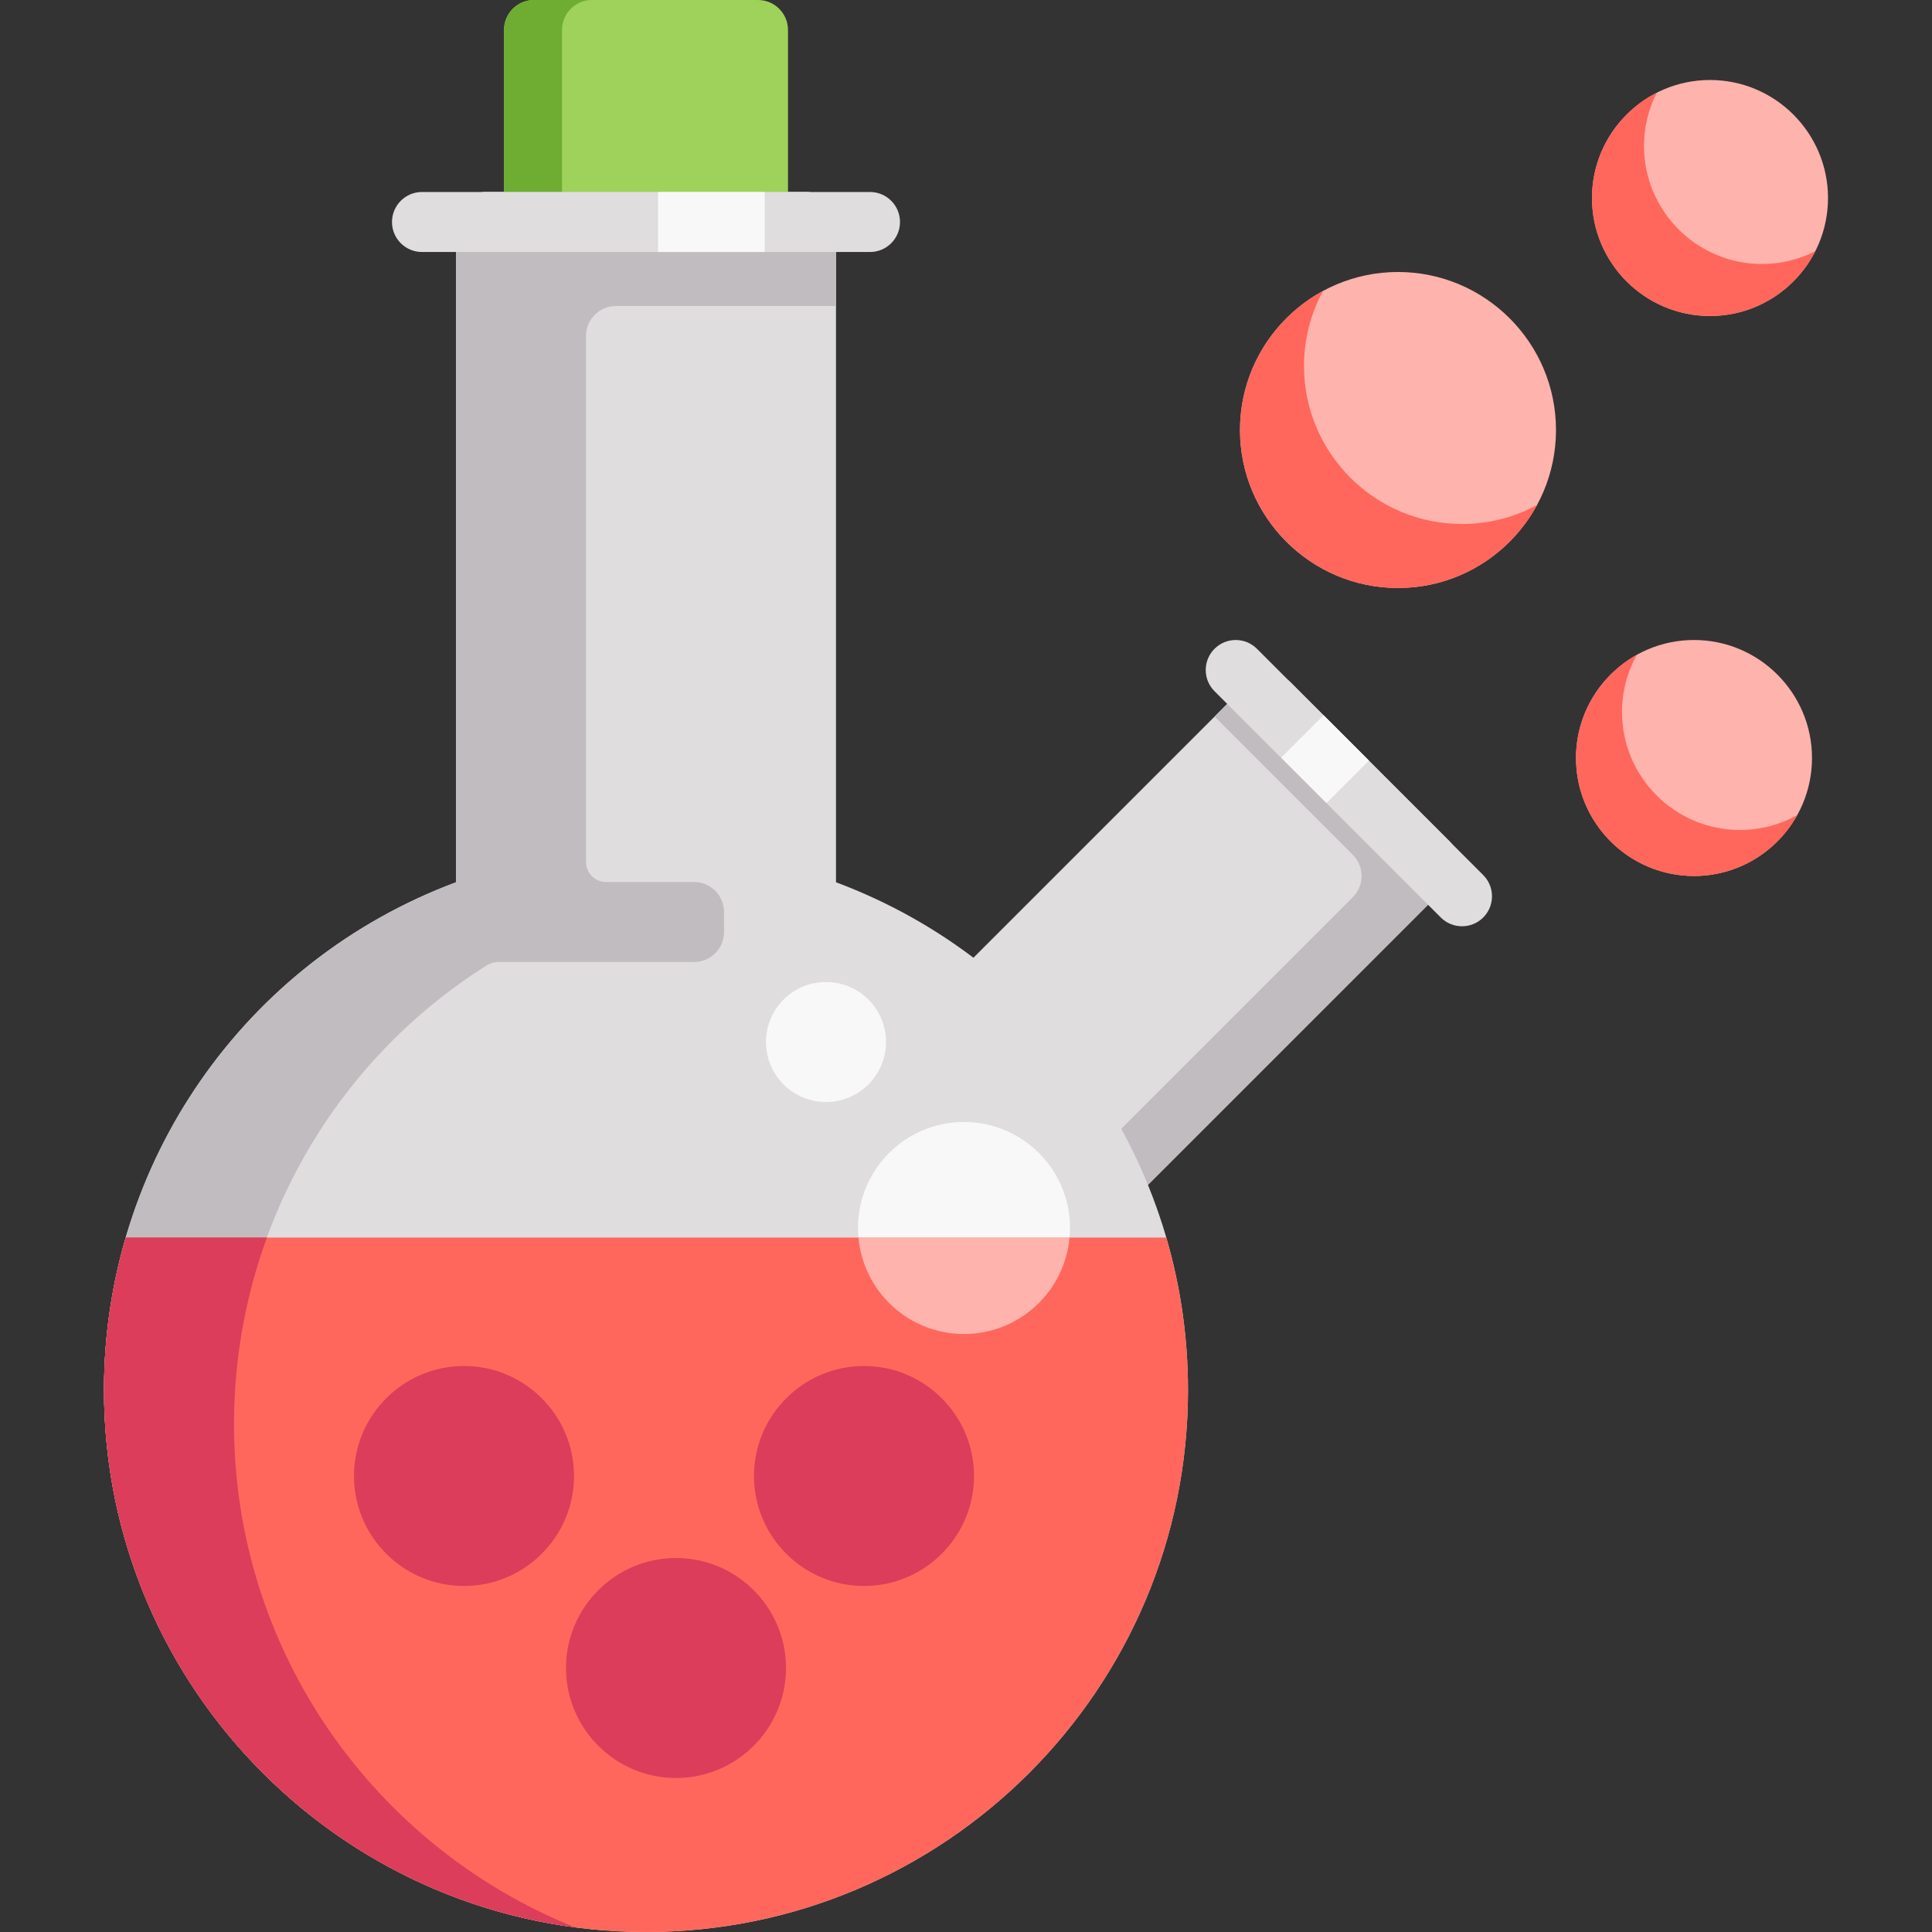 <?xml version="1.0" encoding="iso-8859-1"?>
<!-- Uploaded to: SVG Repo, www.svgrepo.com, Generator: SVG Repo Mixer Tools -->
<svg version="1.1" id="Layer_1" xmlns="http://www.w3.org/2000/svg" xmlns:xlink="http://www.w3.org/1999/xlink" 
	 viewBox="0 0 512 512" xml:space="preserve">
<rect x="0" y="0" width="512" height="512" fill="#333333" stroke="none"/>
<path style="fill:#E0DDDF;" d="M384.072,222.904l-41.976-41.976c-3.106-3.104-8.139-3.104-11.244,0L216.919,294.863
	c-3.105,3.106-3.105,8.139,0,11.244l41.976,41.975c1.553,1.552,3.588,2.328,5.622,2.328s4.069-0.776,5.622-2.328l113.933-113.933
	C387.177,231.043,387.177,226.01,384.072,222.904z"/>
<path style="fill:#C1BCBF;" d="M384.072,222.904l-5.352-5.352l0,0l-36.623-36.623c-3.106-3.104-8.139-3.104-11.244,0l-8.974,8.974
	l36.623,36.623c3.105,3.105,3.105,8.139,0,11.244l-104.96,104.96l5.352,5.352c1.553,1.552,3.588,2.328,5.622,2.328
	s4.07-0.776,5.622-2.328l104.96-104.96l0,0l8.974-8.974C387.177,231.044,387.177,226.009,384.072,222.904z"/>
<path style="fill:#E0DDDF;" d="M387.445,245.472c-2.034,0-4.069-0.776-5.622-2.328l-59.964-59.964
	c-3.105-3.106-3.105-8.139,0-11.244c3.106-3.104,8.139-3.104,11.245,0l59.964,59.964c3.105,3.106,3.105,8.139,0,11.244
	C391.515,244.696,389.479,245.472,387.445,245.472z"/>
<rect x="343.141" y="192.687" transform="matrix(-0.707 0.707 -0.707 -0.707 741.609 95.183)" style="fill:#F9F8F9;" width="15.9" height="16.992"/>
<path style="fill:#E0DDDF;" d="M221.549,233.811V58.832c0-4.392-3.559-7.95-7.95-7.95h-84.803c-4.392,0-7.95,3.559-7.95,7.95
	v174.979c-56.033,20.925-93.284,74.281-93.284,134.553C27.561,447.565,91.996,512,171.197,512s143.636-64.435,143.636-143.636
	C314.832,308.094,277.581,254.738,221.549,233.811z"/>
<path style="fill:#9FD25A;" d="M200.878,0h-59.362c-4.392,0-7.95,3.559-7.95,7.95v50.882c0,4.392,3.559,7.95,7.95,7.95h59.362
	c4.392,0,7.95-3.559,7.95-7.95V7.95C208.828,3.559,205.27,0,200.878,0z"/>
<path style="fill:#6EAD32;" d="M148.936,58.832V7.95c0-4.392,3.559-7.95,7.95-7.95h-15.371c-4.392,0-7.95,3.559-7.95,7.95v50.882
	c0,4.392,3.559,7.95,7.95,7.95h15.371C152.494,66.783,148.936,63.224,148.936,58.832z"/>
<path style="fill:#C1BCBF;" d="M213.598,50.882h-84.803c-4.391,0-7.95,3.56-7.95,7.95v22.261v152.718
	c-56.033,20.925-93.284,74.281-93.284,134.553c0,72.827,54.483,133.163,124.829,142.404c-52.91-21.2-90.378-73.001-90.378-133.393
	c0-50.307,25.953-95.796,67.119-121.63c0.845-0.53,1.826-0.805,2.823-0.805h51.963c4.391,0,7.95-3.56,7.95-7.95v-5.3
	c0-4.391-3.56-7.95-7.95-7.95h-23.321c-2.927,0-5.3-2.373-5.3-5.3V89.043c0-4.391,3.56-7.95,7.95-7.95h58.302V59.892v-1.06
	C221.549,54.442,217.989,50.882,213.598,50.882z"/>
<path style="fill:#FF675C;" d="M33.328,327.971c-3.827,13.077-5.767,26.669-5.767,40.393C27.561,447.565,91.996,512,171.197,512
	s143.636-64.435,143.636-143.636c0-13.724-1.94-27.316-5.767-40.393H33.328z"/>
<path style="fill:#DB3D5A;" d="M62.012,377.375c0-17.234,3.057-33.897,8.717-49.403H33.328c-3.827,13.077-5.767,26.669-5.767,40.393
	c0,72.827,54.483,133.163,124.829,142.404C99.481,489.568,62.012,437.767,62.012,377.375z"/>
<path style="fill:#E0DDDF;" d="M230.559,66.783H111.834c-4.392,0-7.95-3.559-7.95-7.95s3.559-7.95,7.95-7.95h118.725
	c4.392,0,7.95,3.559,7.95,7.95S234.951,66.783,230.559,66.783z"/>
<rect x="174.377" y="50.882" style="fill:#F9F8F9;" width="28.268" height="15.901"/>
<g>
	<path style="fill:#DB3D5A;" d="M122.965,420.306c-16.073,0-29.151-13.078-29.151-29.151c0-16.073,13.078-29.151,29.151-29.151
		s29.151,13.078,29.151,29.151C152.116,407.229,139.038,420.306,122.965,420.306z"/>
	<path style="fill:#DB3D5A;" d="M179.147,471.188c-16.073,0-29.151-13.078-29.151-29.151c0-16.073,13.078-29.151,29.151-29.151
		s29.151,13.078,29.151,29.151C208.298,458.111,195.22,471.188,179.147,471.188z"/>
	<path style="fill:#DB3D5A;" d="M228.969,420.306c-16.073,0-29.151-13.078-29.151-29.151c0-16.073,13.078-29.151,29.151-29.151
		s29.151,13.078,29.151,29.151C258.12,407.229,245.042,420.306,228.969,420.306z"/>
</g>
<path style="fill:#F9F8F9;" d="M283.561,325.433c0-15.514-12.577-28.091-28.091-28.091s-28.091,12.577-28.091,28.091
	c0,0.857,0.045,1.701,0.12,2.538h55.943C283.517,327.134,283.561,326.289,283.561,325.433z"/>
<path style="fill:#FFB3AD;" d="M255.47,353.524c14.658,0,26.688-11.229,27.971-25.553h-55.943
	C228.782,342.295,240.812,353.524,255.47,353.524z"/>
<circle style="fill:#F9F8F9;" cx="218.899" cy="276.141" r="15.901"/>
<path style="fill:#FFB3AD;" d="M370.484,155.826c-23.088,0-41.872-18.784-41.872-41.872s18.784-41.872,41.872-41.872
	c23.088,0,41.872,18.784,41.872,41.872S393.572,155.826,370.484,155.826z"/>
<path style="fill:#FF675C;" d="M387.445,138.865c-23.088,0-41.872-18.784-41.872-41.872c0-7.19,1.823-13.963,5.03-19.881
	c-13.084,7.09-21.991,20.944-21.991,36.842c0,23.088,18.784,41.872,41.872,41.872c15.897,0,29.752-8.906,36.842-21.991
	C401.408,137.042,394.635,138.865,387.445,138.865z"/>
<path style="fill:#FFB3AD;" d="M448.928,232.149c-17.244,0-31.271-14.028-31.271-31.271s14.028-31.271,31.271-31.271
	c17.244,0,31.271,14.028,31.271,31.271S466.171,232.149,448.928,232.149z"/>
<path style="fill:#FF675C;" d="M461.118,219.959c-17.244,0-31.271-14.028-31.271-31.271c0-5.495,1.429-10.66,3.928-15.152
	c-9.604,5.344-16.119,15.594-16.119,27.343c0,17.244,14.028,31.271,31.271,31.271c11.748,0,21.999-6.515,27.343-16.119
	C471.778,218.53,466.613,219.959,461.118,219.959z"/>
<path style="fill:#FFB3AD;" d="M453.168,83.743c-17.244,0-31.271-14.028-31.271-31.271s14.028-31.271,31.271-31.271
	c17.244,0,31.271,14.028,31.271,31.271S470.411,83.743,453.168,83.743z"/>
<path style="fill:#FF675C;" d="M466.948,69.963c-17.244,0-31.271-14.028-31.271-31.271c0-5.077,1.223-9.869,3.379-14.112
	c-10.171,5.167-17.16,15.726-17.16,27.893c0,17.244,14.028,31.271,31.271,31.271c12.167,0,22.725-6.989,27.893-17.159
	C476.817,68.739,472.025,69.963,466.948,69.963z"/>
</svg>
